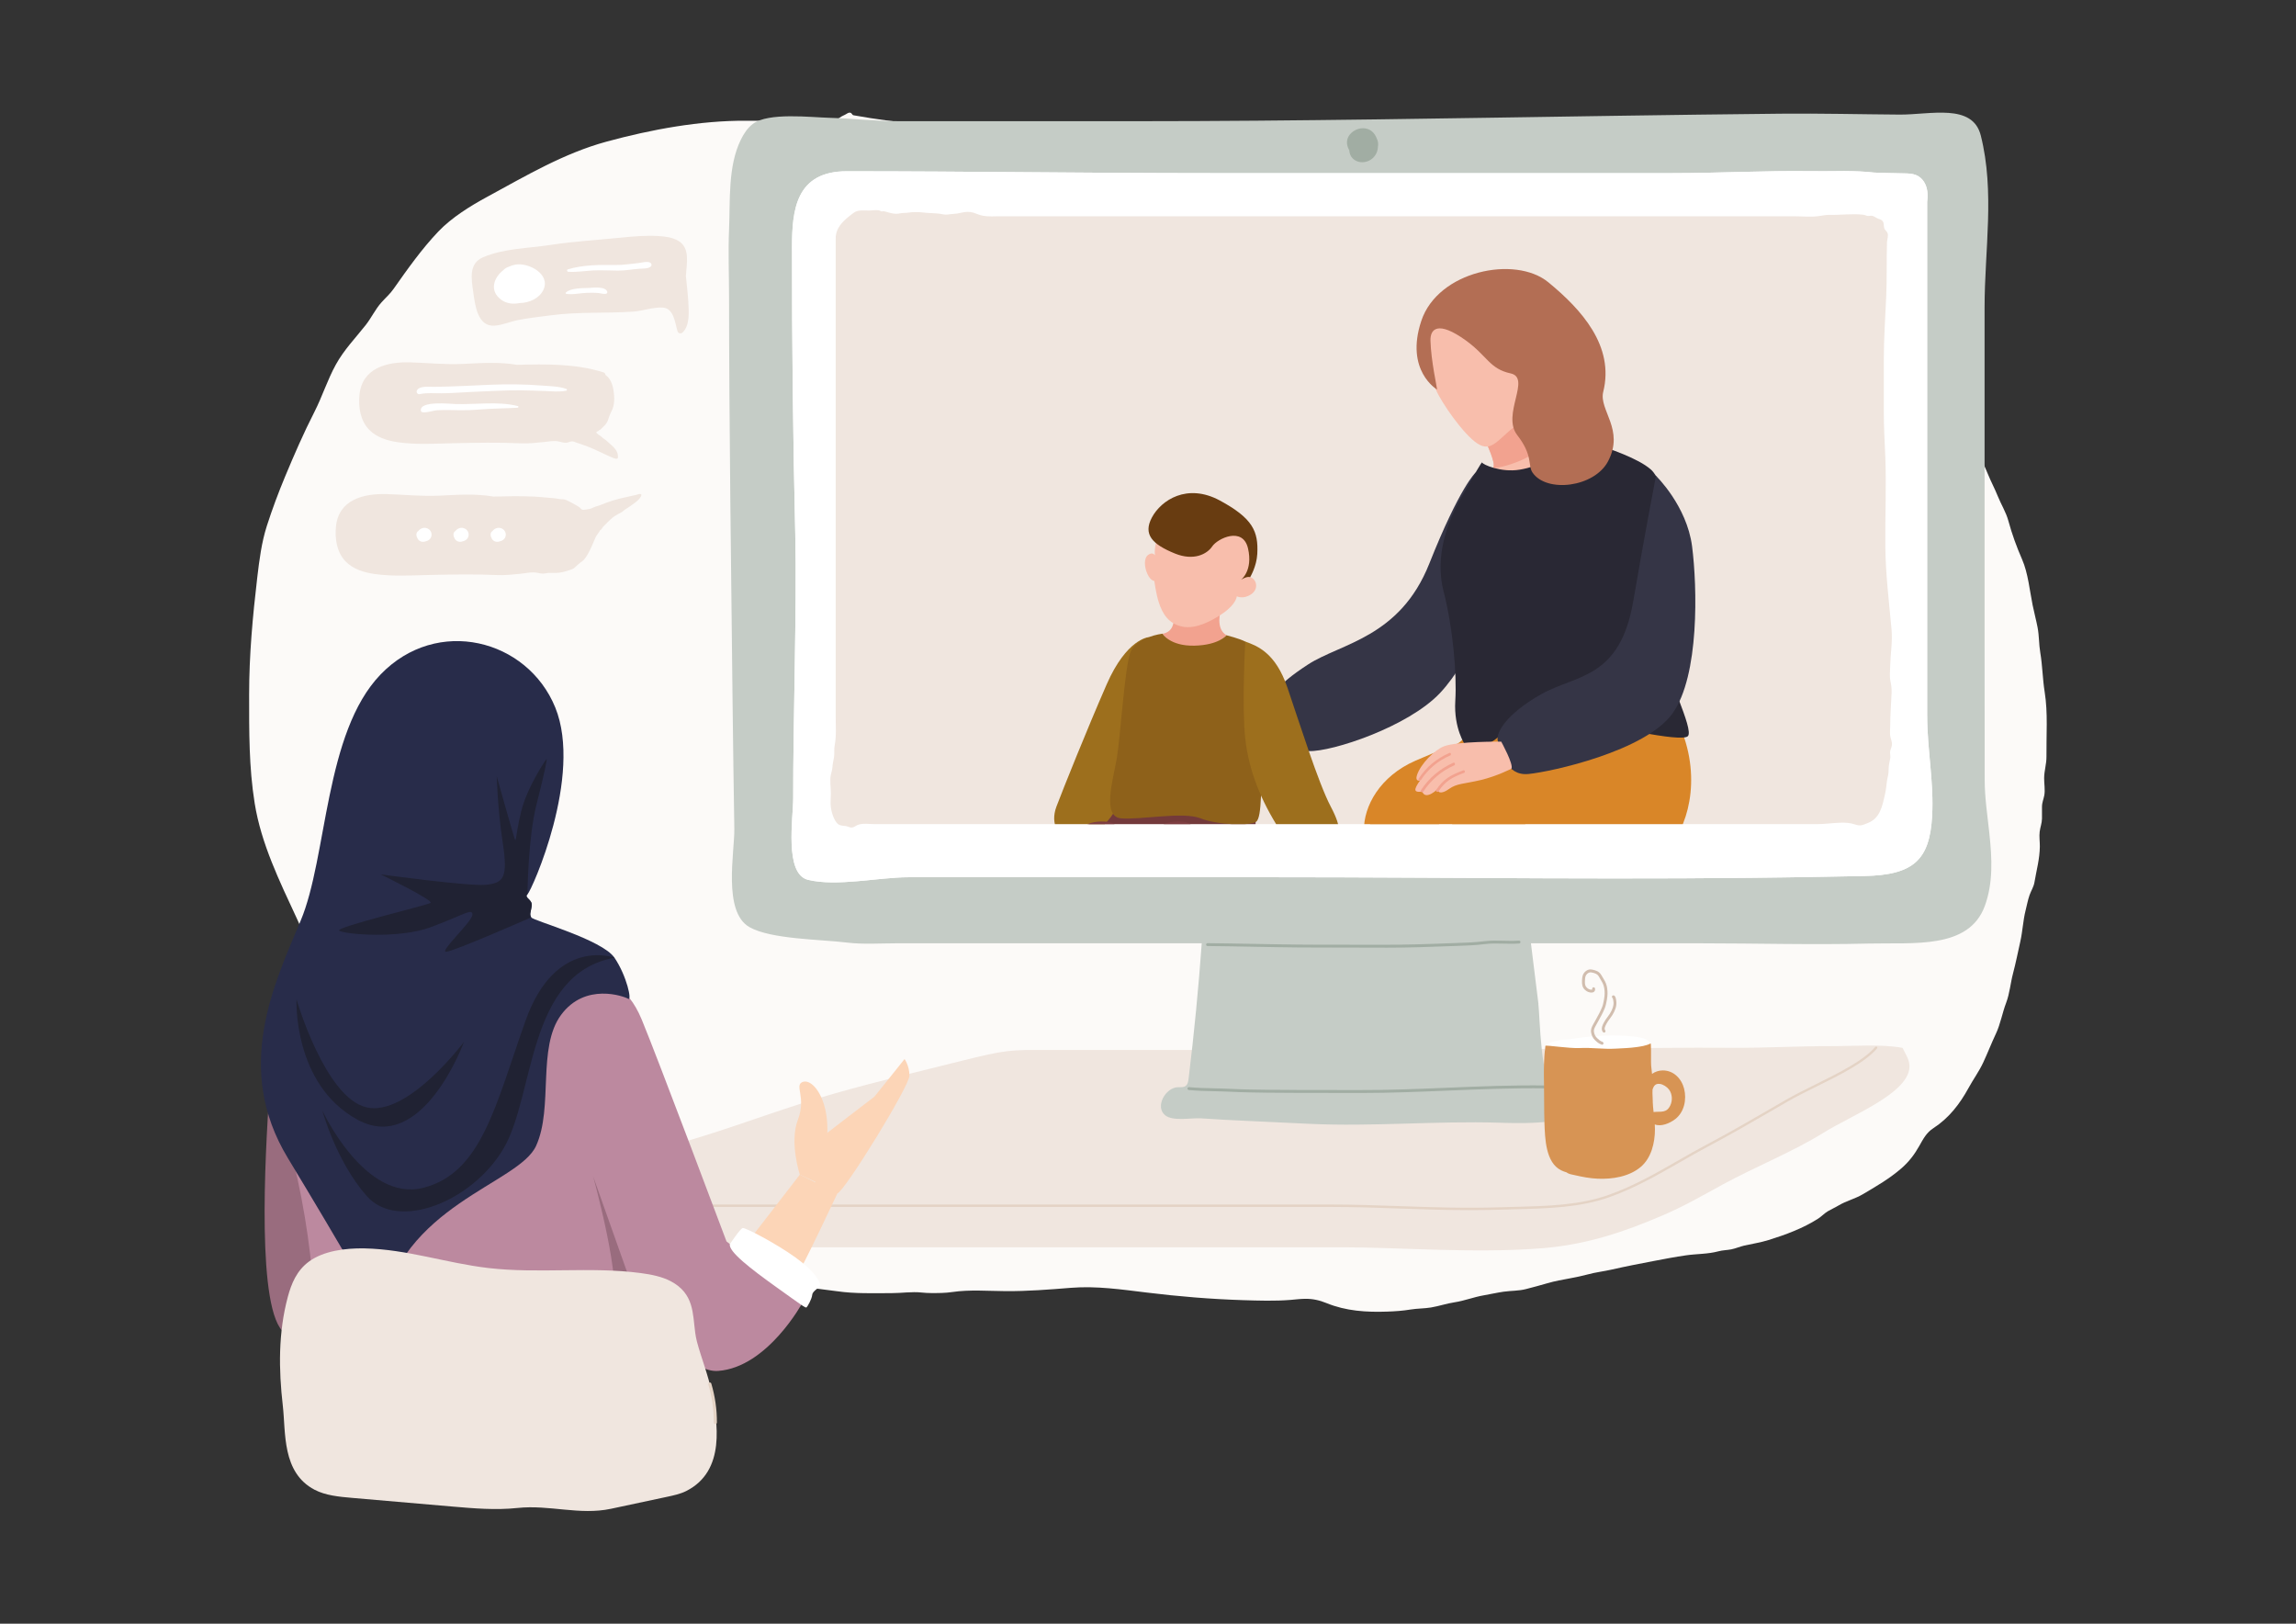 <?xml version="1.0" encoding="UTF-8"?>
<svg xmlns="http://www.w3.org/2000/svg" version="1.1" xmlns:xlink="http://www.w3.org/1999/xlink" viewBox="0 0 841.89 595.28">
  <rect x="0" y="0" width="841.89" height="595.28" fill="#333333" stroke="none"/>
  <defs>
    <style>
      .cls-1 {
        fill: #6b3636;
      }

      .cls-2 {
        fill: #fff;
      }

      .cls-3 {
        fill: #e4d3c5;
      }

      .cls-4 {
        fill: #fcd5b7;
      }

      .cls-5 {
        fill: #282c4a;
      }

      .cls-6 {
        fill: none;
      }

      .cls-7 {
        fill: #b36e54;
      }

      .cls-8 {
        fill: #9d6f1d;
      }

      .cls-9 {
        fill: #733a3b;
      }

      .cls-10 {
        fill: #996c7e;
      }

      .cls-11 {
        fill: #a1ada3;
      }

      .cls-12 {
        fill: #e72065;
      }

      .cls-13 {
        fill: #d98628;
      }

      .cls-14 {
        fill: #c5ccc6;
      }

      .cls-15 {
        fill: #f2a28f;
      }

      .cls-16 {
        fill: #f0e6df;
      }

      .cls-17 {
        fill: #f8beac;
      }

      .cls-18 {
        fill: #6d4342;
      }

      .cls-19 {
        fill: #d79454;
      }

      .cls-20 {
        fill: #b86b6b;
      }

      .cls-21 {
        fill: #683c11;
      }

      .cls-22 {
        fill: #7e3e41;
      }

      .cls-23 {
        fill: #353546;
      }

      .cls-24 {
        fill: #fcfaf8;
      }

      .cls-25 {
        fill: #8e611a;
      }

      .cls-26 {
        fill: #202233;
      }

      .cls-27 {
        fill: #bc899f;
      }

      .cls-28 {
        fill: #583231;
      }

      .cls-29 {
        clip-path: url(#clippath);
      }

      .cls-30 {
        fill: #d1bdae;
      }

      .cls-31 {
        fill: #292834;
      }
    </style>
    <clipPath id="clippath">
      <path class="cls-6" d="M310.35,80.14c-2.25,1.98-4.1,4.37-3.92,7.68.01.25,0,.5,0,.76,0,.69,0,1.37,0,2.06v172.06c0,3.56.29,7.16-.38,10.64-.28,1.46,0,2.94-.26,4.41-.21,1.21-.46,2.13-.54,3.37-.08,1.24-.39,1.89-.62,3.03-.4,2.03.03,4.63.03,6.7,0,1.63-.22,3.5-.01,5.12.22,1.75,1.12,4.77,2.5,6.04.88.81,2.21.67,3.27.9.76.17,1.22.57,2.04.47.79-.09,1.27-.62,1.96-.91,1.88-.78,4.42-.32,6.42-.32h345.2c3.06,0,6.03-.46,9.06-.54,1.64-.04,3.42.08,4.98.62,2.17.75,2.82.29,4.91-.54,4.37-1.75,5.19-6.04,6.2-10.51.37-1.62.49-3.22.72-4.83.2-1.41.63-2.51.6-3.99-.03-1.79.37-2.85.62-4.49.11-.76-.17-1.58-.06-2.34.12-.82.55-1.49.65-2.34.16-1.37-.49-2.27-.64-3.54-.13-1.13.02-2.39.02-3.53,0-4.08.35-8.15.51-12.22.06-1.57-.14-2.78-.44-4.27-.36-1.79-.12-3.67-.08-5.49.1-4.46.9-8.88.5-13.34-.91-10.09-2.17-20.22-2.28-30.37-.12-11.04.43-22.15-.02-33.18-.22-5.45-.55-10.79-.54-16.26.02-6.27,0-12.55,0-18.82,0-7.87.53-15.73.89-23.59.3-6.63.06-13.13.28-19.72.04-1.03.55-2.32.24-3.31-.19-.62-.74-.96-1.06-1.49-.5-.85-.19-1.83-.59-2.69-.33-.71-.97-.89-1.64-1.12-.79-.26-1.52-.92-2.33-1.12-.53-.13-1.18.11-1.72.04-.54-.08-.97-.36-1.51-.43-4.01-.49-8.19.12-12.23.04-1.32-.03-2.57.19-3.86.4-3.11.5-6.29.11-9.41.11h-290.98c-2.1,0-4.29.19-6.37-.18-1.24-.22-2.36-.77-3.56-1.14-1.45-.44-2.9-.32-4.36.01-1.1.25-2.13.43-3.26.48-1.13.05-2.26.39-3.39.14-2.66-.58-5.45-.37-8.12-.76-.86-.12-1.74-.06-2.62-.07-1.25,0-2.41.32-3.65.3-1-.01-1.85.3-2.81.31-.79,0-1.78-.17-2.55-.38-.65-.17-1.31-.4-1.98-.54-.32-.07-.69.11-1,.03-.28-.07-.41-.26-.68-.32-1.16-.29-2.76.02-3.97.02-1.78,0-3.93-.33-5.47.82-.9.67-1.83,1.38-2.71,2.15Z"/>
    </clipPath>
  </defs>
  <!-- Generator: Adobe Illustrator 28.7.1, SVG Export Plug-In . SVG Version: 1.2.0 Build 142)  -->
  <g>
    <g id="Layer_1">
      <g>
        <g>
          <path class="cls-24" d="M471.58,61.64c-1.61-.03-3.22-.02-4.81-.08-4.94-.21-9.86-.86-14.81-.97-12.08-.26-24.26.15-36.25-1.84-6.91-1.14-13.81-2.64-20.73-3.89-6.36-1.15-12.78-1.55-19.17-2.48-6.49-.94-12.71-3.05-19.13-4.3-6.15-1.2-13-2.13-19.26-2.62-8.22-.64-16.34-1.74-24.41-3.19-.69-.12-.55-.91-1.38-.97-.71-.05-1.32.59-1.93.83-1.51.6-2.36,1.53-3.52,2.15-1.75.94-6.44,0-8.45.01-2.91,0-5.83,0-8.74.01-5.1,0-10.2,0-15.3-.04-16.99-.11-34.93,3.21-51.31,7.67-15.61,4.25-29.53,12.52-43.7,20.21-6.19,3.36-13,7.56-17.94,12.73-6.07,6.36-11.36,13.84-16.42,21.03-1.37,1.95-2.9,3.23-4.44,4.95-2.29,2.55-3.67,5.63-5.78,8.31-3.8,4.82-7.93,9.03-10.97,14.53-3.05,5.53-4.95,11.65-7.83,17.29-3.92,7.67-7.41,15.68-10.73,23.65-2.53,6.08-4.72,11.93-6.74,18.22-1.92,6.01-2.75,12.51-3.49,18.78-1.69,14.38-2.99,28.52-2.99,43.01,0,13.45-.1,26.57,2.04,39.89,2.38,14.81,9.15,28.6,15.36,42,3.16,6.83,5.98,13.9,9.5,20.53,3.69,6.94,8.42,12.88,13.26,18.96,9.25,11.62,21.57,20.13,33.27,28.85,9.02,6.72,16.61,15.35,25.56,22.13,4.5,3.42,8.96,6.8,13.21,10.55,4.88,4.31,10.19,8.99,16.2,11.59,6.41,2.78,13,5.23,19.5,7.8,7.07,2.8,13.88,6.36,20.94,9.23,6.63,2.69,13.86,3.45,20.88,4.3,8.62,1.04,17.25,1.68,25.83,2.91,6.66.96,13.29.7,20,.7,3.66,0,7.45-.61,11.06-.22,1.13.12,2.23.18,3.38.19,2.61.02,5.23.01,7.81-.37,6.37-.95,13.23-.37,19.67-.33,7.94.05,15.94-.58,23.85-1.22,9.31-.75,18.64.62,27.85,1.74,11.68,1.43,23.43,2.41,35.2,2.78,5.81.18,11.7.38,17.5-.09,1.78-.15,3.55-.38,5.34-.4,2.79-.04,5.3.53,7.86,1.58,7.14,2.91,14.58,3.38,22.25,3.11,2.91-.1,5.64-.28,8.53-.76,2.49-.41,5.02-.34,7.5-.75,2.91-.48,5.71-1.46,8.64-1.9,3.67-.56,7.02-1.92,10.68-2.55,2.45-.42,4.87-.99,7.34-1.34,2.72-.39,5.51-.26,8.18-.96,2.6-.69,5.24-1.36,7.82-2.13,2.84-.84,5.62-1.29,8.52-1.85,2.1-.4,4.25-.83,6.31-1.39,2.95-.81,5.91-1.12,8.88-1.8,5.07-1.16,10.14-2.13,15.25-3.11,3.95-.76,7.92-1.52,11.9-2.09,3.98-.57,8.02-.43,11.9-1.48,1.52-.41,3.1-.41,4.64-.7,1.65-.32,3.18-1.02,4.8-1.39,2.97-.68,5.96-1.11,8.91-2.03,6.19-1.92,12.74-4.33,18.21-7.86,1.27-.82,2.29-1.96,3.58-2.72,1.23-.73,2.58-1.3,3.81-2.05,2.89-1.74,6.05-2.44,8.97-4.16,4.98-2.94,9.76-5.7,14.12-9.47,2.81-2.43,4.83-5.1,6.64-8.32,1.44-2.55,2.59-4.8,5.11-6.43,5.69-3.68,9.68-8.84,12.92-14.77,1.73-3.17,3.86-6.06,5.38-9.33,1.63-3.49,3.01-7.09,4.66-10.58,1.66-3.52,2.34-7.63,3.73-11.27,1.32-3.47,1.58-7.21,2.54-10.83,1.01-3.84,1.8-7.81,2.67-11.7.84-3.74.99-7.64,1.92-11.34.48-1.88.82-3.8,1.46-5.64.57-1.63,1.5-2.97,1.79-4.67.74-4.39,1.94-8.67,1.98-13.15.02-1.75-.28-3.68-.06-5.41.22-1.73.81-3.04.85-4.81.03-1.4.02-2.8,0-4.2-.02-1.71.56-2.75.85-4.37.35-1.95-.08-4.3-.06-6.3.02-2.7.88-5.14.85-7.83-.09-7.86.58-16-.65-23.69-.77-4.81-.81-9.71-1.62-14.49-.52-3.06-.39-6.09-.98-9.19-.53-2.77-1.28-5.48-1.83-8.24-1.07-5.31-1.67-11.69-3.82-16.64-2.06-4.73-3.73-9.3-5.09-14.3-.83-3.05-2.7-6.07-3.88-9.01-1.11-2.77-2.53-5.39-3.65-8.16-2.29-5.61-5.17-10.86-7.71-16.34-5.18-11.19-9.45-22.87-17.86-31.94-2.68-2.9-4.66-6.41-7.33-9.33-2.08-2.28-4.29-4.5-6.46-6.68-4.52-4.55-11.18-8.5-17.03-10.92-9.05-3.75-18.02-6.79-27.72-8.21-8.35-1.22-16.74-1.97-25.1-2.9-4.69-.52-9.35-.95-14.01-1.7-3.07-.5-6.19-.42-9.14-1.45-2.64-.92-5.37-1.77-8.16-1.34-1.02.16-1.88.39-2.93.35-6.5-.22-13.48-2.18-19.81-3.63-12.14-2.79-24.65-3.53-36.94-5.53-9.87-1.61-19.44-4.45-29.3-6.03-4.33-.69-8.72-1.3-12.87-2.81-3.22-1.17-6.3-2.71-9.71-3.24-1.72-.27-3.47-.34-5.22-.37Z"/>
          <g>
            <path class="cls-16" d="M565.44,457.63c16.83-1.36,30.49-6.21,43.72-11.83,8.2-3.48,15.29-7.59,22.63-11.6,11.86-6.46,25.8-12.04,36.69-18.83,10.46-6.52,30.5-14.15,31.64-23.66.33-2.78-1.22-4.94-2.51-7.55-7.65-1.42-17.83-.62-26.2-.63-12.64-.02-24.46.71-37.11.61-15.94-.13-31.92.14-47.85.25-31.92.23-63.84.54-95.77.54h-71.37c-11.89,0-23.84.03-35.68,0-13.22-.03-14.73-.09-31.22,4.03-15.39,3.85-31.07,7.57-46.2,11.87-17.85,5.06-32.15,10.62-48.29,15.65-10.68,3.33-21.18,6.08-29.59,10.43-14.14,7.31-38.32,20.05-31.67,25.22,7.12,5.53,39.55,5.15,58.9,5.15h237.65c19.39,0,47.77,2.31,72.23.34Z"/>
            <path class="cls-3" d="M539.04,443.66c-8.94,0-17.38-.3-25.63-.59-8.23-.29-16.74-.59-25.61-.59h-232.99c-.24,0-.44-.19-.44-.44s.19-.44.44-.44h232.99c8.88,0,17.4.3,25.64.59,11.62.41,23.64.83,36.85.41,1.69-.05,3.39-.1,5.07-.14,12.26-.32,23.84-.61,34.44-4.37,9.17-3.24,17.62-8.09,25.78-12.77,3.53-2.02,6.86-3.94,10.25-5.72,8.27-4.37,16.4-9.08,24.25-13.63,1.6-.93,3.2-1.86,4.8-2.78,3.28-1.89,7-3.73,10.93-5.68,8.57-4.25,17.44-8.64,21.8-13.69.16-.18.43-.2.61-.04.18.16.2.43.04.61-4.48,5.18-13.43,9.61-22.08,13.9-3.93,1.94-7.63,3.78-10.89,5.66-1.6.92-3.2,1.85-4.8,2.78-7.87,4.56-16,9.27-24.28,13.65-3.37,1.78-6.7,3.69-10.22,5.71-8.2,4.7-16.68,9.56-25.93,12.83-10.73,3.8-22.38,4.1-34.71,4.42-1.68.04-3.37.09-5.07.14-3.85.12-7.61.17-11.28.17Z"/>
          </g>
          <path class="cls-14" d="M564.09,368.09c.57,4.61.8,29.7,5.86,30.51.65.1,1.31-.06,1.96.03,1.12.16,2.01,1.11,2.43,2.17.42,1.06.46,2.22.49,3.36.04,1.23.07,2.46.11,3.68.14,4.71-21.05,3.89-25.16,3.76-23.24-.71-46.51,1.5-69.64.41-7.39-.35-14.78-.7-22.17-1.04-5.87-.28-11.75-.55-17.62-.97-3.42-.24-10.22,1.19-13.08-1.1-3.94-3.15.13-10.2,4.66-10.32.94-.03,1.97.13,2.74-.4.84-.57,1.03-1.7,1.16-2.71,2.05-16.76,3.67-33.58,4.88-50.43.43-6.07.26-14.37,3.43-19.79,2.81-4.8,9.18-6.71,14.14-8.34,13.1-4.3,26.81-6.34,40.48-8.11,12.42-1.61,25.09-3.01,37.4-.73,7.54,1.4,17.92,5.99,21.41,13.45,1.05,2.24,1.37,4.75,1.67,7.21,1.62,13.11,3.25,26.23,4.87,39.34Z"/>
          <path class="cls-11" d="M499.54,400.7c-.62,0-1.24,0-1.86,0-4.19-.02-8.38-.02-12.57-.02-6.05,0-12.31,0-18.46-.07h-1.22c-4.68-.07-9.53-.12-14.29-.36-1.93-.1-3.91-.14-5.82-.19-3.08-.07-6.27-.14-9.42-.44-.29-.03-.5-.29-.48-.58.03-.29.29-.5.58-.48,3.11.3,6.27.37,9.34.44,1.92.04,3.9.09,5.85.19,4.74.24,9.57.3,14.24.35h1.22c6.15.08,12.4.08,18.45.08,4.19,0,8.38,0,12.58.02,10.96.05,22.14-.41,32.95-.86,11.87-.49,24.15-1,36.25-.83.29,0,.53.24.52.54,0,.29-.24.54-.54.52-12.06-.17-24.33.34-36.19.83-10.21.42-20.75.86-31.14.86Z"/>
          <g>
            <path class="cls-14" d="M729.49,305.85c-.73-6.75-1.75-13.46-1.75-19.86.01-17.97-.04-35.94-.04-53.9v-119.48c0-20.91,3.82-42.24-1.39-62.93-3.01-11.96-18.56-7.59-29.75-7.67-14.52-.1-29.04-.47-43.56-.33-20.34.2-40.68.48-61.02.78-58.27.87-116.54,1.97-174.82,1.97h-87.46c-8.46,0-16.93-.99-25.38-1.23-7.12-.2-22.6-2.06-28.24,2.21-2.05,1.55-3.38,3.67-4.44,5.83-4.8,9.77-3.85,22.36-4.31,32.82-.36,8.34,0,16.75,0,25.09,0,43.74.8,104.64,1.29,148.47.17,15.39.4,30.78.64,46.17.14,8.61-4.34,30.48,5.55,36.11,7.89,4.48,26.03,4.46,35.84,5.67,5.81.71,12.07.26,17.94.26h294.81c20.6,0,41.24.6,61.83.09,16.31-.41,36.7,2.23,42.56-13.8,3.08-8.44,2.64-17.39,1.69-26.26Z"/>
            <path class="cls-11" d="M504.82,50.75c-.76-2.07-2.45-3.75-5.1-3.74-2.41,0-4.84,1.64-5.56,3.71-.52,1.48-.2,3.03.59,4.36.02.62.16,1.24.42,1.81.89,1.9,3.02,2.88,5.26,2.51,2.23-.37,3.87-1.93,4.52-3.85.2-.61.31-1.28.33-1.96.01-.08.03-.16.04-.24.09-.91-.09-1.81-.5-2.59Z"/>
          </g>
          <path class="cls-2" d="M706.64,262.5V73.95c.33-2.54.22-5.19-1.23-7.39-.71-1.08-1.7-1.93-2.9-2.4-1.34-.53-2.81-.57-4.23-.6-3.51-.06-7.01-.14-10.52-.27-.21,0-.42-.02-.63-.03-3.47-.4-7.04-.52-10.58-.54-.17-.01-.34-.02-.5-.03-.07,0-.14,0-.19.03-4.04,0-8.02.1-11.72.04-16.92-.25-33.83.72-50.74.72h-169.7c-44.42,0-88.88-.69-133.23-.69-18.74,0-20.04,14.43-20.06,27.68-.04,35.17.36,70.34,1.2,105.5.62,26.16-.85,70.49-.76,96.64.03,7.12-3.37,27.81,5.44,29.95,10.63,2.57,25.8-.95,36.85-.95h133.05c66.81,0,133.85,1.09,200.56-.14,2.05-.04,4.11-.08,6.16-.11,3.55-.07,7.11-.13,10.66-.2,18.16-.34,23.98-5.97,24.89-21.94.71-12.29-1.81-24.46-1.81-36.73Z"/>
          <path class="cls-16" d="M310.35,80.14c-2.25,1.98-4.1,4.37-3.92,7.68.01.25,0,.5,0,.76,0,.69,0,1.37,0,2.06v172.06c0,3.56.29,7.16-.38,10.64-.28,1.46,0,2.94-.26,4.41-.21,1.21-.46,2.13-.54,3.37-.08,1.24-.39,1.89-.62,3.03-.4,2.03.03,4.63.03,6.7,0,1.63-.22,3.5-.01,5.12.22,1.75,1.12,4.77,2.5,6.04.88.81,2.21.67,3.27.9.76.17,1.22.57,2.04.47.79-.09,1.27-.62,1.96-.91,1.88-.78,4.42-.32,6.42-.32h345.2c3.06,0,6.03-.46,9.06-.54,1.64-.04,3.42.08,4.98.62,2.17.75,2.82.29,4.91-.54,4.37-1.75,5.19-6.04,6.2-10.51.37-1.62.49-3.22.72-4.83.2-1.41.63-2.51.6-3.99-.03-1.79.37-2.85.62-4.49.11-.76-.17-1.58-.06-2.34.12-.82.55-1.49.65-2.34.16-1.37-.49-2.27-.64-3.54-.13-1.13.02-2.39.02-3.53,0-4.08.35-8.15.51-12.22.06-1.57-.14-2.78-.44-4.27-.36-1.79-.12-3.67-.08-5.49.1-4.46.9-8.88.5-13.34-.91-10.09-2.17-20.22-2.28-30.37-.12-11.04.43-22.15-.02-33.18-.22-5.45-.55-10.79-.54-16.26.02-6.27,0-12.55,0-18.82,0-7.87.53-15.73.89-23.59.3-6.63.06-13.13.28-19.72.04-1.03.55-2.32.24-3.31-.19-.62-.74-.96-1.06-1.49-.5-.85-.19-1.83-.59-2.69-.33-.71-.97-.89-1.64-1.12-.79-.26-1.52-.92-2.33-1.12-.53-.13-1.18.11-1.72.04-.54-.08-.97-.36-1.51-.43-4.01-.49-8.19.12-12.23.04-1.32-.03-2.57.19-3.86.4-3.11.5-6.29.11-9.41.11h-290.98c-2.1,0-4.29.19-6.37-.18-1.24-.22-2.36-.77-3.56-1.14-1.45-.44-2.9-.32-4.36.01-1.1.25-2.13.43-3.26.48-1.13.05-2.26.39-3.39.14-2.66-.58-5.45-.37-8.12-.76-.86-.12-1.74-.06-2.62-.07-1.25,0-2.41.32-3.65.3-1-.01-1.85.3-2.81.31-.79,0-1.78-.17-2.55-.38-.65-.17-1.31-.4-1.98-.54-.32-.07-.69.11-1,.03-.28-.07-.41-.26-.68-.32-1.16-.29-2.76.02-3.97.02-1.78,0-3.93-.33-5.47.82-.9.67-1.83,1.38-2.71,2.15Z"/>
          <path class="cls-11" d="M507.74,347.42c-.63,0-1.25,0-1.88,0-4.18-.02-8.37-.02-12.55-.02-5.61,0-11.42,0-17.14-.05-5.58-.05-11.23-.16-16.69-.26-5.47-.1-11.12-.21-16.71-.26-.29,0-.53-.24-.52-.53,0-.29.24-.52.53-.52h0c5.6.05,11.25.16,16.72.26,5.46.1,11.1.21,16.68.26,5.71.06,11.51.05,17.13.05,4.18,0,8.37,0,12.55.02,8.85.04,17.67-.25,25.89-.57.84-.03,1.69-.06,2.53-.09,3.27-.11,6.64-.22,9.93-.64,2.39-.31,4.78-.25,7.09-.19,1.85.05,3.76.1,5.66-.04.29-.03.55.2.57.49.02.29-.2.55-.49.57-1.95.14-3.89.09-5.76.05-2.27-.06-4.62-.12-6.93.18-3.34.43-6.74.54-10.03.65-.84.03-1.68.06-2.52.09-7.65.3-15.83.57-24.06.57Z"/>
          <g>
            <path class="cls-2" d="M599.93,380.14c-7.74-1.07-16.16-.37-23.9.77-.19.03-.54.09-.98.18-2.07-.03-4.58.45-6.17,1-2.24.79-3.34,2.94-1.45,5.09,2.51,2.86,8.31,2.45,11.57,2.32,5.68-.22,11.29-.53,16.92-1.34,2.35-.34,8.23-1.16,9.14-4.17.9-2.97-3.26-3.6-5.15-3.86Z"/>
            <path class="cls-19" d="M617.53,399.16c-.95-3.74-3.9-6.8-7.95-6.72-1.44.03-2.76.5-3.82,1.27-.11-1.01-.23-2.01-.32-3.05-.12-1.38.05-5.24-.11-7.86,0-.04-.08-.26-.12-.26-1.4.84-3.99,1.18-5.11,1.34-2.68.38-5.1.42-7.81.58-4.41.25-8.58-.45-12.99-.23-4.01.2-12.47-1.17-12.6-.81-.09.07-.11.21-.06.32-.6,4.42-.57,8.92-.49,13.38.09,4.92,0,9.85.17,14.77.2,5.39.4,14.33,6.08,17.15.64.32,1.33.58,2.06.79.83.66,1.97.78,3.04,1.02,2.74.64,5.48,1.15,8.3,1.28,5.36.25,11.52-.72,15.76-4.26,3.95-3.3,5.28-8.95,5.27-13.9,0-.58-.03-1.16-.06-1.74,2.25.93,5.43-.36,7.48-1.93,3.34-2.56,4.27-7.21,3.28-11.14ZM606.04,403.91c-.04-1.02-.07-2.05-.12-3.08,0-.48.02-.96.03-1.44.44-1.22.98-2.22,2.67-2.01,1.24.15,2.62,1.09,3.36,2.06,1.22,1.59,1.34,3.95.52,5.74-1.4,3.05-3.51,2.2-6.09,2.5-.03,0-.05.01-.08.02-.13-1.26-.26-2.52-.31-3.78Z"/>
            <path class="cls-30" d="M587.45,383.03c-.14,0-.28-.05-.38-.16-.03-.01-.1-.03-.14-.05-.11-.03-.22-.07-.32-.12-.66-.33-1.3-.92-1.72-1.32-.8-.78-1.26-1.67-1.46-2.82-.21-1.2.24-2.05.73-2.95l.06-.11c.29-.54.59-1.07.89-1.61.88-1.58,1.71-3.06,2.36-4.7.34-.86.5-1.76.67-2.7l.05-.31c.24-1.31.26-2.45.08-3.68-.17-1.11-.48-1.95-1.08-2.89-.14-.23-.29-.49-.43-.75-.34-.61-.69-1.25-1.12-1.58-.56-.43-1.57-.7-2.26-.79-.62-.08-1.28.27-1.76.95-.42.6-.45,1.55-.47,2.25-.04,1.13.07,1.86.79,2.49.52.46,1.13.7,1.68.66.13,0,.19-.04.2-.05,0-.01.03-.08,0-.22-.05-.29.15-.56.43-.61.29-.05.56.15.61.43.09.52-.07.86-.22,1.05-.15.19-.43.42-.96.45-.83.06-1.72-.28-2.45-.93-1.13-1-1.18-2.24-1.15-3.33.03-.83.07-1.96.66-2.81.7-1.01,1.74-1.53,2.77-1.39.42.06,1.85.3,2.76,1,.61.47,1.03,1.24,1.41,1.91.14.25.27.49.4.69.68,1.06,1.05,2.05,1.23,3.3.2,1.33.17,2.61-.08,4.03l-.05.3c-.17.96-.35,1.94-.73,2.91-.67,1.7-1.56,3.29-2.42,4.83-.3.53-.59,1.06-.88,1.59l-.06.11c-.44.82-.77,1.42-.62,2.26.16.93.52,1.62,1.16,2.24.58.56,1.05.94,1.45,1.14.04.02.09.03.14.05.18.05.43.12.62.34.19.22.18.55-.04.75-.1.09-.23.13-.35.13Z"/>
            <path class="cls-30" d="M588.19,378.58c-.15,0-.29-.06-.4-.18-.94-1.06-.19-2.52.25-3.39l.07-.13c.37-.73.85-1.37,1.3-1.98.32-.43.62-.84.9-1.28.98-1.58,1.43-2.99,1.33-4.18-.05-.62-.19-1.31-.31-1.53-.2-.11-.31-.35-.26-.59.07-.28.36-.46.64-.39.2.05.8.19.98,2.42.12,1.42-.39,3.04-1.49,4.82-.3.48-.63.92-.95,1.35-.45.61-.88,1.18-1.21,1.83l-.07.13c-.34.67-.86,1.68-.4,2.2.19.22.17.55-.04.75-.1.09-.23.13-.35.13ZM591.47,365.97h0,0Z"/>
          </g>
          <g>
            <g>
              <path class="cls-16" d="M212.7,186.17s-.08-.07-.12-.11c-.42-.32-.89-.59-1.35-.85-1.16-.65-2.32-1.33-3.55-1.86-.81-.35-1.45-.31-2.31-.37-.66-.05-1.3-.25-1.96-.3-2.53-.17-5.05-.5-7.59-.62-4.96-.24-9.92-.14-14.88-.01-6.49-1.12-13.11-.66-19.69-.34-6.61.33-12.99-.39-19.56-.57-8.47-.23-17.53,2.08-18.5,11.89-.44,4.42.27,9.35,3.44,12.7,2.8,2.96,6.9,4.17,10.81,4.72,6.65.94,13.54.48,20.22.34,8.24-.17,16.47-.35,24.7.04,2.82.13,5.57-.2,8.38-.47,1.99-.19,4.34-.78,6.33-.36.78.16,1.37.32,2.19.29.69-.02,1.31-.24,2-.25.81-.01,1.62.01,2.43.01,1.76,0,3.47-.47,5.12-1.04.77-.26,1.45-.43,2.02-1,.62-.61,1.26-1.21,1.96-1.74.46-.35.97-.66,1.35-1.1.56-.64.98-1.28,1.39-2.01,1.02-1.84,1.89-3.81,2.69-5.79.37-.92.97-1.66,1.52-2.4.12-.16.13-.37.26-.52.18-.2.42-.25.59-.49.24-.35.35-.65.66-.96.59-.58,1.13-1.08,1.68-1.68.55-.6,1.2-1.08,1.79-1.63.41-.37.83-.55,1.29-.84.58-.38,1.19-.68,1.8-1,.52-.27.87-.7,1.34-1.02.58-.41,1.22-.75,1.8-1.17,1.08-.79,2.49-1.67,3.38-2.69.31-.35,1.22-1.57.68-1.81-.47-.21-1.19.15-1.64.25-.57.12-1.16.25-1.74.39-1.5.34-3,.65-4.49,1.01-1.67.41-3.36.98-4.98,1.56-1.04.37-1.97.85-3.04,1.13-.8.2-1.64.62-2.41.93-.73.3-1.4.27-2.13.42-.33.07-.95.13-1.29-.09-.19-.12-.38-.39-.59-.58Z"/>
              <g>
                <path class="cls-2" d="M157.3,194.07c-1.33-1.03-3.07-.55-3.93.63-.73.38-.85,1.45-.48,2.23.02.04.04.07.06.1.26.89,1.01,1.53,1.99,1.6.37.03.75-.03,1.09-.16.99-.18,1.86-.82,2.13-1.83.26-.95-.09-1.97-.86-2.57Z"/>
                <path class="cls-2" d="M170.9,194.07c-1.33-1.03-3.07-.55-3.93.63-.73.38-.85,1.45-.48,2.23.02.04.04.07.06.1.26.89,1.01,1.53,1.99,1.6.37.03.75-.03,1.09-.16.99-.18,1.86-.82,2.13-1.83.26-.95-.09-1.97-.86-2.57Z"/>
                <path class="cls-2" d="M184.51,194.07c-1.33-1.03-3.07-.55-3.93.63-.73.38-.85,1.45-.48,2.23.02.04.04.07.06.1.26.89,1.01,1.53,1.99,1.6.37.03.75-.03,1.09-.16.99-.18,1.86-.82,2.13-1.83.26-.95-.09-1.97-.86-2.57Z"/>
              </g>
            </g>
            <g>
              <path class="cls-16" d="M222.01,137.47s0-.02,0-.02c-.02-.43-.29-.79-.7-.92-10.22-3.24-21.09-3.06-31.75-2.78-6.49-1.12-13.11-.66-19.69-.34-6.61.33-12.99-.39-19.56-.57-8.47-.23-17.53,2.08-18.5,11.89-.44,4.42.27,9.35,3.44,12.7,2.79,2.96,6.9,4.17,10.81,4.72,6.65.94,13.54.48,20.22.34,8.24-.17,16.47-.35,24.7.04,2.82.13,5.57-.2,8.38-.47,1.88-.18,3.76-.63,5.64-.18.8.19,1.67.46,2.51.44.52-.01.97-.2,1.45-.36.51-.17.99-.19,1.51-.04.41.12.79.34,1.2.47.43.14.88.19,1.28.4.57.29,1.14.39,1.73.61,2,.74,3.96,1.64,5.91,2.57.82.4,1.67.75,2.49,1.16.61.3,1.2.52,1.82.79.33.14,1.13.41,1.5.18.29-.18.17-.83.16-1.12-.06-1.78-1.73-3.27-2.97-4.34-.7-.61-1.37-1.3-2.16-1.79-.54-.33-.91-.83-1.45-1.16-.41-.25-.81-.51-1.15-.86-.34-.35-.16-.46.25-.67.13-.07.3-.14.43-.21.07-.07.13-.15.18-.24.13-.09.27-.15.42-.19.34-.25.67-.66.99-.95.7-.63,1.45-1.51,1.77-2.4.42-1.16.76-2.34,1.36-3.43,1.22-2.23,1.11-5.23.72-7.68-.33-2.08-1.11-4.33-2.91-5.59Z"/>
              <path class="cls-2" d="M152.82,143.29c.73-1.97,4.64-1.43,6.25-1.46,3.81-.07,7.58-.17,11.39-.35,6.18-.3,12.42-.64,18.61-.56,3.26.04,6.53.18,9.79.44,2.88.23,6.09.25,8.82,1.24.3.11.27.55-.04.62-2.54.56-5.28.21-7.87.13-2.92-.09-5.85-.22-8.77-.25-5.86-.05-11.72.33-17.57.56-3.86.16-7.69.5-11.55.53-2.55.02-5.5-.26-7.99.31-.68.16-1.31-.56-1.06-1.21Z"/>
              <path class="cls-2" d="M167.01,148.12c7.52.25,15.56-1.1,22.89.76.36.09.19.58-.12.6-4.78.27-9.55.27-14.33.68-2.29.2-4.52.28-6.82.24-2.73-.05-5.46-.15-8.19,0-1.73.09-3.81.98-5.47.74-.3-.04-.61-.24-.65-.57-.53-3.75,10.77-2.5,12.69-2.44Z"/>
            </g>
            <g>
              <path class="cls-16" d="M252.4,110.82c-.17-3.2-.61-6.39-.89-9.58.23-4.57,1.68-10.3-2.78-12.94-2.23-1.32-4.96-1.64-7.51-1.77-4.5-.24-9.01.13-13.49.59-8.65.88-17.39,1.37-25.98,2.69-8.04,1.24-17.11,1.25-24.66,4.53-5.29,2.3-4.25,7.86-3.56,12.74.65,4.59,1.51,12.79,7.83,12.31,2.93-.22,5.69-1.47,8.55-2.04,4.07-.81,8.29-1.25,12.4-1.79,9.94-1.3,19.91-.63,29.88-1.32,3.51-.24,7.33-1.69,10.81-1.48,4.1.25,4.47,5.51,5.42,8.65.25.82,1.25,1.07,1.86.49,2.75-2.58,2.29-7.7,2.11-11.08Z"/>
              <path class="cls-2" d="M189.01,97c-.84.15-1.66.42-2.45.8-.79.23-1.48.68-2.05,1.28-3.5,2.76-5.17,7.54-.71,10.83,1.88,1.38,4.36,1.69,6.74,1.19,3.56-.04,7.24-1.76,8.69-4.79,2.79-5.83-5.45-10.14-10.23-9.3Z"/>
              <path class="cls-2" d="M238.48,96.32c-1.1-.67-3.32.02-4.48.14-2.79.27-5.51.73-8.32.69-5.77-.07-11.84-.09-17.43,1.59-.5.15-.39.86.12.9,3.05.19,6.09-.32,9.13-.49,3.05-.17,6.08.06,9.13.06,2.63,0,5.18-.48,7.79-.68,1.15-.09,3.09.01,4.07-.71h-.01c.11-.08.2-.16.3-.29.28-.38.06-.96-.31-1.19Z"/>
              <path class="cls-2" d="M222.67,106.93c-.75-2.05-5.15-1.44-6.81-1.37-2.28.1-6.62-.01-8.39,1.71-.13.13-.08.4.12.44,2.34.44,5.24-.3,7.63-.35,1.41-.03,2.82-.06,4.22.07.94.09,1.85.47,2.79.27.32-.07.55-.47.44-.78Z"/>
            </g>
          </g>
          <g>
            <g>
              <path class="cls-10" d="M105.86,361.24s-5.24,12.78-7.01,38.16c-1.77,25.38-4.79,81.64,5.5,89.27,10.29,7.63,37.27-9.58,37.27-9.58l-35.76-117.84Z"/>
              <path class="cls-4" d="M275.53,453.62l17.75-22.98,13.75,6.92s-13.31,28.4-14.46,29.2c-1.15.8-16.68-10.2-17.04-13.13Z"/>
              <path class="cls-4" d="M303.38,415.29s10.68-8.24,17.24-13.23c5.32-6.57,11.05-13.79,11.05-13.79,0,0,1.8,2.39,1.8,6.12s-23.43,41.93-26.44,43.17c-3.02,1.24-8.29-2.29-8.09-4.3.2-2,4.45-17.97,4.45-17.97Z"/>
              <path class="cls-27" d="M113.85,518.57c-.73,4.88-1.85,9.48-3.15,13.65,0,0,0,.02,0,.02-.73,2.35-1.52,4.56-2.31,6.61h135.17c5.94-5.54,10.13-10.65,11.8-14.6h0c.4-.93.65-1.79.75-2.59.44-3.27.21-6.11-.48-8.54-.88-3.15-2.53-5.63-4.48-7.48-2.74-2.6-6.06-3.99-8.67-4.32-1.08-.14-2.05-.1-2.79.11-.91.25-1.58.27-2.07.12-2.07-.62-.93-4.16-2.01-4.73-1.33-.71-2.92.56-3.55-3.23-.17-1.06-.98-11.96-2.06-27.09-.15-2.09-.3-4.26-.46-6.5-2.77-39.24-6.8-98.77-6.8-98.77h-116.87s-7.72,25.54,1.6,63.89c9.32,38.34,9.45,72.81,6.39,93.44Z"/>
              <path class="cls-27" d="M222.73,361.24s6.92-1.06,12.6,12.6c5.68,13.67,31.06,81.28,31.06,81.28l27.93,22.35s-12.81,23.8-30.99,25.13c-18.18,1.33-40.6-51.11-40.6-51.11,0,0-15.04-88.78,0-90.25Z"/>
              <path class="cls-2" d="M267.63,456.12s3.75-5.63,4.68-5.9c.93-.27,12.28,5.66,19.47,10.85,7.19,5.19,8.79,8.75,8.95,9.88.17,1.13-2.73,2.1-2.9,3.73-.17,1.63-1.73,4.33-2.1,4.63-.37.3-1.6-.67-11.05-7.42-9.45-6.76-17.61-13.06-17.06-15.76Z"/>
              <path class="cls-4" d="M293.28,430.64s-3.9-11.8-.71-20.14c3.19-8.34-1.47-12.6,1.75-13.84,3.22-1.24,8.37,4.7,8.99,15,.62,10.29-2.57,22.45-2.57,22.45l-7.46-3.46Z"/>
              <g>
                <path class="cls-5" d="M230.32,366.16c-1.48-.88-15.74-6.1-24.59,5.92-8.85,12-2.75,33.93-9.15,47.99-6.38,14.08-49.56,21.54-57.04,62.06,0,0-14.15-24.78-34.02-57.62-19.88-32.87-5.11-63.54,4.72-86.96,9.85-23.41,8.67-68.86,29.31-90.28,20.66-21.45,53.81-12.99,64.05,12.09,10.22,25.08-8.67,67.17-10.15,68.46-1.48,1.27,1.83,1.87,1.53,4.23-.3,2.36-.93,3.05-.19,4.28.74,1.23,26,8.11,30.53,14.79,4.53,6.7,6.5,15.95,5.02,15.05Z"/>
                <path class="cls-26" d="M193.43,327.82c-1.48,1.27,1.83,1.87,1.53,4.23-.3,2.36-.93,3.05-.19,4.28,0,0-28.34,12.46-31.14,12.6-2.8.16,9.52-10.98,9.59-13.57.07-2.57-3.1,0-15.12,4.51-12.04,4.51-32.18,2.59-33.72,1.32-1.55-1.25,32.17-9.29,33.49-10.17,1.27-.86-16.97-9.82-18.24-10.45,1.78.23,31.99,4.37,38.44,3.81,6.66-.6,8.21-2.66,6.29-15.28-1.92-12.62-2.22-24.48-2.22-24.48,0,0,5.96,21.15,6.56,22.86.6,1.69.23-.81,2.36-9.82,2.15-8.99,9.15-19.32,9.36-19.39.23-.07-.51,4.21-3.68,16.6-3.17,12.39-3.33,32.96-3.33,32.96Z"/>
                <path class="cls-26" d="M225.3,351.12s-21.54-8.01-32.61,23.12c-11.07,31.13-16.08,55.77-37.47,61.23-21.39,5.46-37.03-28.33-37.03-28.33,0,0,4.97,18.47,16.29,31.35,11.31,12.88,38.5,2.24,50.11-17.34,11.61-19.57,8.46-64.14,40.72-70.03Z"/>
                <path class="cls-26" d="M108.72,366.36s-1.39,31.24,22.44,44.18c23.83,12.94,38.97-28.56,38.97-28.56,0,0-20.67,27.61-35.82,23.98-15.15-3.63-25.6-39.6-25.6-39.6Z"/>
              </g>
              <path class="cls-12" d="M255.02,538.86c2.6-5.13,4.54-9.28,5.37-11.62,4.1-11.68-3.24-24.53-3.52-25.53-.21-.74-9.59-.53-14.4-.36-1.67.06-2.79.11-2.79.11,0,0-.73.04-2.07.12-2.79.17-8.26.54-15.42,1.14-33.82,2.84-105.4,11.01-111.49,29.52,0,0,0,.02,0,.02-.73,2.23-1.58,4.43-2.51,6.61h146.84Z"/>
              <path class="cls-10" d="M228.83,497.92c-.44,1.06-3.11,2.83-6.64,4.79-8.34,4.63-21.45,10.35-21.23,10.57.32.32,34.61-9.68,38.19-8.42,3.57,1.26-5.37,10.1-5.89,13.68-.53,3.58,13.78-10.94,16.98-12.62.3-.16.6-.24.91-.25,1.86-.06,3.78,2.56,4.48,7.48.42,2.92.42,6.66-.28,11.12h0c-.49,3.17-2.59,8.43-5.55,14.6h5.23c2.6-5.13,4.54-9.28,5.37-11.62,4.1-11.68-3.24-24.53-3.52-25.53-.21-.74-9.59-.53-14.4-.36-1.08-.14-2.05-.1-2.79.11,0,0-.73.04-2.07.12-2.07-.62-.93-4.16-2.01-4.73-1.33-.71-2.92.56-3.55-3.23-.17-1.06-.98-11.96-2.06-27.09l-12.51-35.27c.28,1.03,10.98,40.05,6.94,47.63-4.1,7.68-31.03,20.83-35.14,22.83-4.1,2,41.02-7.36,39.55-3.79Z"/>
            </g>
            <g>
              <path class="cls-16" d="M254.9,488.42c-.93-6.85-.39-14.18-8.95-18.7-3.22-1.7-7.13-2.47-11.01-2.99-18.37-2.44-37.41.29-55.85-1.85-15.33-1.78-29.93-6.9-45.44-7.2-7.26-.14-15.02.98-20.25,4.75-4.65,3.36-6.58,8.27-7.86,13-3.53,13.14-3.37,26.63-1.84,39.93,1.13,9.79-.4,24.48,11.64,30.8,4.02,2.11,9.01,2.58,13.8,2.99,12.23,1.06,24.46,2.11,36.68,3.17,8.01.69,15.97,1.37,23.98.52,11.63-1.24,22.74,2.76,34.24.3,6.83-1.46,13.66-2.91,20.49-4.37,2.45-.52,4.95-1.06,7.1-2.14,14.62-7.37,11.48-25.32,9.28-36.38-1.24-6.25-3.73-12.25-5.35-18.35-.3-1.14-.51-2.31-.67-3.5Z"/>
              <path class="cls-3" d="M262.3,522.1h0c-.32,0-.57-.26-.57-.57.02-4.68-.65-9.38-2.01-13.96-.09-.3.08-.62.39-.71.3-.09.62.08.71.39,1.38,4.68,2.08,9.49,2.05,14.29,0,.31-.26.57-.57.57Z"/>
            </g>
          </g>
          <path class="cls-6" d="M310.35,80.14c-2.25,1.98-4.1,4.37-3.92,7.68.01.25,0,.5,0,.76,0,.69,0,1.37,0,2.06v172.06c0,3.56.29,7.16-.38,10.64-.28,1.46,0,2.94-.26,4.41-.21,1.21-.46,2.13-.54,3.37-.08,1.24-.39,1.89-.62,3.03-.4,2.03.03,4.63.03,6.7,0,1.63-.22,3.5-.01,5.12.22,1.75,1.12,4.77,2.5,6.04.88.81,2.21.67,3.27.9.76.17,1.22.57,2.04.47.79-.09,1.27-.62,1.96-.91,1.88-.78,4.42-.32,6.42-.32h345.2c3.06,0,6.03-.46,9.06-.54,1.64-.04,3.42.08,4.98.62,2.17.75,2.82.29,4.91-.54,4.37-1.75,5.19-6.04,6.2-10.51.37-1.62.49-3.22.72-4.83.2-1.41.63-2.51.6-3.99-.03-1.79.37-2.85.62-4.49.11-.76-.17-1.58-.06-2.34.12-.82.55-1.49.65-2.34.16-1.37-.49-2.27-.64-3.54-.13-1.13.02-2.39.02-3.53,0-4.08.35-8.15.51-12.22.06-1.57-.14-2.78-.44-4.27-.36-1.79-.12-3.67-.08-5.49.1-4.46.9-8.88.5-13.34-.91-10.09-2.17-20.22-2.28-30.37-.12-11.04.43-22.15-.02-33.18-.22-5.45-.55-10.79-.54-16.26.02-6.27,0-12.55,0-18.82,0-7.87.53-15.73.89-23.59.3-6.63.06-13.13.28-19.72.04-1.03.55-2.32.24-3.31-.19-.62-.74-.96-1.06-1.49-.5-.85-.19-1.83-.59-2.69-.33-.71-.97-.89-1.64-1.12-.79-.26-1.52-.92-2.33-1.12-.53-.13-1.18.11-1.72.04-.54-.08-.97-.36-1.51-.43-4.01-.49-8.19.12-12.23.04-1.32-.03-2.57.19-3.86.4-3.11.5-6.29.11-9.41.11h-290.98c-2.1,0-4.29.19-6.37-.18-1.24-.22-2.36-.77-3.56-1.14-1.45-.44-2.9-.32-4.36.01-1.1.25-2.13.43-3.26.48-1.13.05-2.26.39-3.39.14-2.66-.58-5.45-.37-8.12-.76-.86-.12-1.74-.06-2.62-.07-1.25,0-2.41.32-3.65.3-1-.01-1.85.3-2.81.31-.79,0-1.78-.17-2.55-.38-.65-.17-1.31-.4-1.98-.54-.32-.07-.69.11-1,.03-.28-.07-.41-.26-.68-.32-1.16-.29-2.76.02-3.97.02-1.78,0-3.93-.33-5.47.82-.9.67-1.83,1.38-2.71,2.15Z"/>
        </g>
        <path class="cls-2" d="M706.64,262.5V73.95c.33-2.54.22-5.19-1.23-7.39-.71-1.08-1.7-1.93-2.9-2.4-1.34-.53-2.81-.57-4.23-.6-3.51-.06-7.01-.14-10.52-.27-.21,0-.42-.02-.63-.03-3.47-.4-7.04-.52-10.58-.54-.17-.01-.34-.02-.5-.03-.07,0-.14,0-.19.03-4.04,0-8.02.1-11.72.04-16.92-.25-33.83.72-50.74.72h-169.7c-44.42,0-88.88-.69-133.23-.69-18.74,0-20.04,14.43-20.06,27.68-.04,35.17.36,70.34,1.2,105.5.62,26.16-.85,70.49-.76,96.64.03,7.12-3.37,27.81,5.44,29.95,10.63,2.57,25.8-.95,36.85-.95h133.05c66.81,0,133.85,1.09,200.56-.14,2.05-.04,4.11-.08,6.16-.11,3.55-.07,7.11-.13,10.66-.2,18.16-.34,23.98-5.97,24.89-21.94.71-12.29-1.81-24.46-1.81-36.73Z"/>
        <path class="cls-16" d="M310.35,80.14c-2.25,1.98-4.1,4.37-3.92,7.68.01.25,0,.5,0,.76,0,.69,0,1.37,0,2.06v172.06c0,3.56.29,7.16-.38,10.64-.28,1.46,0,2.94-.26,4.41-.21,1.21-.46,2.13-.54,3.37-.08,1.24-.39,1.89-.62,3.03-.4,2.03.03,4.63.03,6.7,0,1.63-.22,3.5-.01,5.12.22,1.75,1.12,4.77,2.5,6.04.88.81,2.21.67,3.27.9.76.17,1.22.57,2.04.47.79-.09,1.27-.62,1.96-.91,1.88-.78,4.42-.32,6.42-.32h345.2c3.06,0,6.03-.46,9.06-.54,1.64-.04,3.42.08,4.98.62,2.17.75,2.82.29,4.91-.54,4.37-1.75,5.19-6.04,6.2-10.51.37-1.62.49-3.22.72-4.83.2-1.41.63-2.51.6-3.99-.03-1.79.37-2.85.62-4.49.11-.76-.17-1.58-.06-2.34.12-.82.55-1.49.65-2.34.16-1.37-.49-2.27-.64-3.54-.13-1.13.02-2.39.02-3.53,0-4.08.35-8.15.51-12.22.06-1.57-.14-2.78-.44-4.27-.36-1.79-.12-3.67-.08-5.49.1-4.46.9-8.88.5-13.34-.91-10.09-2.17-20.22-2.28-30.37-.12-11.04.43-22.15-.02-33.18-.22-5.45-.55-10.79-.54-16.26.02-6.27,0-12.55,0-18.82,0-7.87.53-15.73.89-23.59.3-6.63.06-13.13.28-19.72.04-1.03.55-2.32.24-3.31-.19-.62-.74-.96-1.06-1.49-.5-.85-.19-1.83-.59-2.69-.33-.71-.97-.89-1.64-1.12-.79-.26-1.52-.92-2.33-1.12-.53-.13-1.18.11-1.72.04-.54-.08-.97-.36-1.51-.43-4.01-.49-8.19.12-12.23.04-1.32-.03-2.57.19-3.86.4-3.11.5-6.29.11-9.41.11h-290.98c-2.1,0-4.29.19-6.37-.18-1.24-.22-2.36-.77-3.56-1.14-1.45-.44-2.9-.32-4.36.01-1.1.25-2.13.43-3.26.48-1.13.05-2.26.39-3.39.14-2.66-.58-5.45-.37-8.12-.76-.86-.12-1.74-.06-2.62-.07-1.25,0-2.41.32-3.65.3-1-.01-1.85.3-2.81.31-.79,0-1.78-.17-2.55-.38-.65-.17-1.31-.4-1.98-.54-.32-.07-.69.11-1,.03-.28-.07-.41-.26-.68-.32-1.16-.29-2.76.02-3.97.02-1.78,0-3.93-.33-5.47.82-.9.67-1.83,1.38-2.71,2.15Z"/>
        <g class="cls-29">
          <g>
            <g>
              <path class="cls-17" d="M477.85,311.37s2.56,3.03,7.67,3.16c5.69.15,8.65,1.06,8.83-.43.18-1.49-5.68-1.75-5.68-1.75,0,0,7.1-1.38,9.09-1.08,1.99.3,5.47,1.99,6.61,1.6,1.13-.39.43-1.29.43-1.29,0,0,.98.58,1.4-.07.69-1.08-.97-2.32-.97-2.32,0,0,.68.42.15-.91-.93-2.33-10.24-4.3-13.57-3.94-3.33.36-7.79.33-8.93.85-1.15.52-7.02,4.21-5.01,6.18Z"/>
              <path class="cls-15" d="M495.22,307.7c-.44-.01-.38.67.05.68,3.42.1,6.6,1.15,9.38,3.1.35.25.8-.28.44-.53-2.94-2.05-6.26-3.14-9.87-3.25Z"/>
              <path class="cls-15" d="M495.54,305.54c-.44-.01-.38.67.05.68,3.42.1,6.6,1.15,9.38,3.1.35.25.8-.28.44-.53-2.94-2.05-6.26-3.14-9.87-3.25Z"/>
            </g>
            <path class="cls-13" d="M547.62,243c-.61.81,1.53,15.59-9.76,26.63-4.95,4.84-1.16,1.52-18.89,9.27-25.84,11.31-24.41,43.87,0,39.93,24.54-3.96,86.74-1.46,93.62-9.24,6.88-7.78,11.88-26.97,1.88-46.48-10.01-19.5-10.41-28.24-10.41-28.24,0,0-52.93,3.44-56.44,8.11Z"/>
            <path class="cls-13" d="M508.62,292.22c10.55-2.67,23.62,5.87,22.16,29.01-1.8,28.55-5.16,36.59-6.98,49.83-2.55,18.55-6.78,39.79-6.78,39.79,0,0-8.32,5.02-13.1-1.28,0,0-1.9-54.03-2.59-69.69-.68-15.65-2.18-45.26,7.28-47.66Z"/>
            <path class="cls-13" d="M537.24,292.46c10.09-4.05,17.54-3.64,25.75,18.04,8.22,21.69,2.91,54.86.43,68.71-2.48,13.85-6.08,34.3-6.08,34.3,0,0-7.33,6.28-12.91.67,0,0-5.28-58.1-8.05-73.52-2.77-15.42-8.21-44.57.85-48.2Z"/>
            <path class="cls-23" d="M541.07,173.25s-5.76,5.12-16.97,33.36c-10.8,27.21-32.44,29.18-44.49,37.01-12.05,7.83-14.41,12.29-13.73,15.56.67,3.26,5.56,15.88,14.05,16.18,8.48.31,36.42-8.91,48.09-21.29,11.67-12.38,22.41-38.47,22.48-53.47.07-15.01-9.42-27.34-9.42-27.34Z"/>
            <path class="cls-17" d="M544.95,162.25s3.48,7.41,2.66,8.99c-.83,1.58-5.85,4.63-5.85,4.63,0,0,3.65,3.05,15.63,1.41,11.98-1.64,18.78-11.13,18.78-11.13,0,0-4.09.65-9.09-10.49-5-11.14-22.13,6.58-22.13,6.58Z"/>
            <path class="cls-15" d="M544.95,162.25s3.48,7.41,2.66,8.99c-.83,1.58,24.47-4.44,19.48-15.58-.62-1.39-2.92-6.95-3.87-7.53-6.63-4.07-18.26,14.11-18.26,14.11Z"/>
            <path class="cls-31" d="M575.63,157.78c2.46.87,2.33,2.78,8.38,4.73,6.05,1.95,16.69,5.51,21.36,9.65,4.68,4.14,11.37,25.84,12.1,28.45.73,2.61-8.02,30.07-7.57,37.94.45,7.88,11.44,28.9,8.99,31.35-2.45,2.45-31.12-4.19-35.26-5.53-4.14-1.34-10.96,2.49-18.29.82-7.34-1.67-8.32-3.79-10.49-2.47-2.18,1.32-4.24,12.76-17.61,10.41,0,0-4.23-6.08-3.62-16.12.61-10.04-.88-27-4.28-40.13-3.41-13.13,1.64-26.13,6.39-34.35,4.75-8.22,7.69-13.58,7.75-12.95.06.63,6.8,3.78,13.81,2.6,15.59-2.6,18.36-14.42,18.36-14.42Z"/>
            <path class="cls-23" d="M607.2,174.46s-4.71,24.66-8.3,45.81c-4.9,28.86-20.97,26.97-33.91,34.31-12.5,7.09-16.82,14.17-15.72,17.31,1.1,3.14,2.73,12.7,11.18,11.87,8.45-.83,42.9-8.38,52.82-22.2,9.92-13.83,9.09-46.42,7.17-61.3-1.93-14.88-13.23-25.81-13.23-25.81Z"/>
            <path class="cls-17" d="M565.56,146.75s-2.92,3.93-9.68,9.19c-6.77,5.27-8.97,10.01-14.12,6.68-5.15-3.32-13.29-15.12-15.27-19.81-1.98-4.69-7.33-17.02-2.28-23.62,5.05-6.6,14.64-14.57,24.23-7.08,9.58,7.5,22.67,19.95,17.12,34.63Z"/>
            <path class="cls-7" d="M526.95,142.82c.04-.51-2.24-10.49-2.43-17.98-.11-4.25,2.73-7.42,13.01,0,7.88,5.69,8.64,10.38,16.36,12.05,7.72,1.67-3.4,15.1,2.45,22.63,5.87,7.55,3.8,11.08,5.6,13.73,5.14,7.55,22.66,5.45,27.7-4.13,6.13-11.64-3.43-18.79-1.77-25.47,4.19-16.8-7.98-30.18-20.14-40.17-12.17-9.98-40.46-4.16-46.56,14.13-6.1,18.3,5.78,25.21,5.78,25.21Z"/>
            <path class="cls-15" d="M447.69,223.48s-2.22,6.94,2.02,9.41c0,0-3.54,4.07-11.33,4.88-7.79.81-12.13-5.45-12.13-5.45,0,0,3.68-.19,4.11-4.56l17.33-4.28Z"/>
            <path class="cls-9" d="M460.59,295.68c-.54,7.18,1.06,16.5-6.32,20.52-7.38,4.02-21.52,1.23-28.02,1.82-6.5.6-25.45,2.78-27.05.39-1.6-2.39-3.19-13.07,0-16.21,3.19-3.14,9.38-4.73,13.57-5.73,4.19-1,47.82-.8,47.82-.8Z"/>
            <path class="cls-8" d="M421.14,233.61s-8.02.54-15.35,17.3c-7.33,16.76-15.86,38.06-18.4,44.75-2.54,6.7,1.04,11.59,5.53,12.51,4.49.92,16.16-5.51,19.45-19.58,3.29-14.06,5.86-52.96,8.77-54.98Z"/>
            <path class="cls-28" d="M502.84,405.45c-2.26,5.01-8.9,18.48-16.14,21.66-7.24,3.18-17.14,3.68-16.07,8.1.93,3.84,22.56,2.94,26.94,2.29,4.39-.65,10.25-5.87,10.25-5.87l-.51,6.38,13.88-.1s.52-25.5-1.33-32.24c0,0-4.18.27-8.96,1.77-4.52,1.43-8.07-2-8.07-2Z"/>
            <path class="cls-1" d="M541.9,409.44c-1.77,5.23-7.12,19.34-14.05,23.21-6.94,3.87-16.78,5.33-15.28,9.65,1.3,3.75,22.84.77,27.16-.31,4.32-1.08,9.68-6.85,9.68-6.85l.11,6.42,13.87-1.44s-1.2-24.29-3.69-30.84c0,0-4.9-.59-9.53,1.38-4.39,1.86-8.26-1.22-8.26-1.22Z"/>
            <g>
              <path class="cls-17" d="M554.21,281.81s-5.32,2.76-11.28,4.17c-5.95,1.41-8.77,1.2-11.61,3.27-2.84,2.08-4.46,1.35-3.91-.22,0,0-4.62,4.72-5.93,1.14,0,0-3.01.69-2.43-1.12.43-1.35,1.66-2.91,1.66-2.91,0,0-1.97.56-1.13-1.99,1.35-4.13,6.52-9.27,9.9-10.55,4.92-1.87,20.99-1.7,20.99-1.7,0,0,4.64,8.42,3.73,9.91Z"/>
              <path class="cls-15" d="M536.53,282.42c.57-.22.89.69.33.91-4.49,1.72-6.82,2.95-9.39,6.78-.32.49-1.22.01-.89-.48,2.71-4.05,5.22-5.39,9.95-7.21Z"/>
              <path class="cls-15" d="M532.9,279.64c.6-.26.88.71.29.97-4.67,2.08-8.51,5.34-11.31,9.62-.36.54-1.25.07-.89-.48,2.96-4.52,6.98-7.92,11.91-10.11Z"/>
              <path class="cls-15" d="M531.45,276.05c.57-.24.85.67.29.92-4.44,1.91-8.06,4.96-10.7,8.96-.33.51-1.19.05-.86-.46,2.78-4.23,6.58-7.39,11.26-9.41Z"/>
            </g>
            <path class="cls-17" d="M433.42,375.33s-.3,8.64.7,11.08c1,2.44-11.19,1.21-11.19,1.21,0,0,.18-9.47,0-10.85s10.5-1.44,10.5-1.44Z"/>
            <path class="cls-17" d="M405.9,375.71s-.3,8.64.7,11.08c1,2.44-11.19,1.21-11.19,1.21,0,0,.18-9.47,0-10.85-.18-1.39,10.5-1.44,10.5-1.44Z"/>
            <path class="cls-17" d="M455.24,212.54s1.13-1.69,3.31-.92c2.18.77,3.14,4.27.22,6.25-2.92,1.98-5.27.75-5.27.75,0,0-.12,2.79-5.05,6.2-4.27,2.95-10.07,5.89-14.82,4.93-5.1-1.03-7.34-4.63-8.73-8.92-1.04-3.22-1.64-7.85-1.64-7.85,0,0-1.35-.02-2.51-2.51-1.16-2.49-1.43-5.86.29-7.07,1.72-1.21,2.46.22,2.46.22,0,0-.59-3.82,1.65-7.96,2.24-4.14,24.66-8.3,29.94-2.03,5.28,6.26,4.39,16.04.16,18.91Z"/>
            <g>
              <path class="cls-18" d="M380.89,406.66s-.03.14-.07.37c-.08.49-.19,1.37-.05,2.09.21,1.06,2.58,2.28,8.39,1.09,5.8-1.19,10.35-3.54,12.18-5.52,1.83-1.97,4.69-7.09,4.69-7.09l1.34.08,3.93-4.09-.81-3.04-1.77.48-27.82,15.63Z"/>
              <path class="cls-20" d="M394.61,388.04s-2.61,3.71-5.12,8.39c-2.51,4.69-8.29,5.59-8.59,9.68-.34,4.63,10.57,2.11,16.29-.87,4.83-2.52,4.48-5.46,8.35-9.12,3.73-3.53,5.06-4.26,4.94-5.58-.12-1.31-4.3-7.19-4.3-7.19,0,0-2.28,3.87-4.8,3.71-2.52-.16-5.59-.13-6.77.98Z"/>
              <path class="cls-18" d="M396.32,395.34c-1.98-.35-3.95-.13-5.84.63-.37.15-.12.66.25.51,1.79-.72,3.65-.9,5.53-.57.38.07.45-.5.07-.57Z"/>
              <path class="cls-18" d="M397.56,392.97c-1.98-.35-3.95-.13-5.84.63-.37.15-.12.66.25.51,1.79-.72,3.65-.9,5.53-.57.38.07.45-.5.07-.57Z"/>
              <path class="cls-18" d="M398.94,390.72c-1.98-.35-3.95-.13-5.84.63-.37.15-.12.66.25.51,1.79-.72,3.65-.9,5.53-.57.38.07.45-.5.07-.57Z"/>
              <path class="cls-18" d="M396.27,389.06l-.87-.06.74-.46c.21-.13,5.04-3.07,6.91-1.13.39.41.34.73.23.93-.12.22-.4.38-.79.5-1.61.51-5.03.31-6.22.22ZM397.3,388.55c2.59.13,5.2-.01,5.45-.46.03-.05-.03-.16-.15-.29-.65-.68-1.92-.55-3.16-.15-.77.24-1.52.58-2.13.9Z"/>
              <path class="cls-18" d="M391.89,391.06c-.4.09-.72.09-.94-.04-.19-.12-.4-.37-.26-.92.64-2.62,6.3-2.49,6.55-2.48l.87.02-.72.49c-.99.68-3.85,2.56-5.5,2.92ZM393.95,388.5c-1.28.28-2.44.8-2.66,1.71-.04.17-.04.3,0,.32.44.26,2.77-.92,4.95-2.33-.68.03-1.51.12-2.29.29Z"/>
            </g>
            <path class="cls-21" d="M455.08,212.54s4.43-3.32,2.54-11.48c-1.89-8.17-11.17-3.64-13.12-.75-1.95,2.89-6.85,5.39-13.65,2.63-8.3-3.37-11.82-6.98-8.46-13.25,3.35-6.27,12.87-12.71,24.95-6.17,12.08,6.55,14.11,11.31,13.68,19.54-.24,4.64-2.64,8.57-2.64,8.57,0,0-.83-.6-3.31.92Z"/>
            <path class="cls-25" d="M449.71,232.89s4.88,1.24,6.9,2.32c2.03,1.08,6.84,25.74,6.27,38.96-.57,13.23-.02,25.57-2.29,27.09-2.27,1.52-13.97,1.29-20.39-1.25-6.42-2.55-22.14.65-29.17,0-7.03-.65-2.85-14.24-1.52-22.07,1.33-7.83,2.85-32.87,4.94-38.68,2.09-5.8,11.8-6.94,11.8-6.94,0,0,2.72,4.6,11.73,4.39,9.01-.21,11.73-3.82,11.73-3.82Z"/>
            <path class="cls-8" d="M456.61,235.21c4.54,1.62,11.12,4.16,15.46,16.88,4.34,12.72,11.37,35.08,15.86,43.57,4.49,8.5,3.59,11.34,0,14.63-3.59,3.29-11.47,5.09-18.55-5.84-7.08-10.93-11.47-21.99-12.77-33.67-1.3-11.67,0-35.59,0-35.59Z"/>
            <g>
              <path class="cls-17" d="M397.78,310.37s-1.84,2.72-6.04,3.29c-4.68.63-7.04,1.65-7.32.44-.28-1.21,4.53-1.95,4.53-1.95,0,0-5.98-.51-7.59-.08-1.61.43-4.33,2.13-5.3,1.91-.97-.22-.47-1.02-.47-1.02,0,0-.76.57-1.16.07-.66-.83.59-2,.59-2,0,0-.52.41-.2-.74.56-2.01,8.06-4.46,10.84-4.46,2.78,0,6.45-.43,7.44-.1.99.33,6.17,2.84,4.69,4.64Z"/>
              <path class="cls-15" d="M383.14,308.9c.36-.05.37.51.02.56-2.81.39-5.34,1.54-7.45,3.39-.27.23-.68-.16-.41-.39,2.24-1.95,4.88-3.15,7.85-3.56Z"/>
              <path class="cls-15" d="M382.67,307.15c.36-.05.37.51.02.56-2.81.39-5.34,1.54-7.45,3.39-.27.23-.68-.16-.41-.39,2.24-1.95,4.88-3.15,7.85-3.56Z"/>
            </g>
            <path class="cls-22" d="M433.78,301.27c6.92.72,9.87,9.58,9.59,27.13-.28,17.56-4.79,46.93-4.79,46.93,0,0-8.95,4.72-18.78,1.44,0,0-.14-50.96,0-62.53.14-11.57,8.25-13.57,13.97-12.97Z"/>
            <path class="cls-22" d="M405.85,301.27c6.93.72,9.87,9.58,9.59,27.13-.28,17.56-4.79,46.93-4.79,46.93,0,0-8.95,4.72-18.78,1.44,0,0-.14-50.96,0-62.53.14-11.57,8.25-13.57,13.97-12.97Z"/>
            <g>
              <path class="cls-18" d="M400.54,401.47s-.08.14-.19.36c-.24.48-.62,1.36-.7,2.15-.12,1.17,1.98,3.18,8.38,3.74,6.4.56,11.86-.46,14.37-1.95,2.51-1.48,7.08-5.91,7.08-5.91l1.37.5,5.35-3.03.1-3.41-1.99-.06-33.78,7.59Z"/>
              <path class="cls-20" d="M420.59,386.39s-3.86,3.04-7.93,7.13c-4.07,4.09-10.35,3.23-11.94,7.39-1.79,4.71,10.33,5.48,17.2,4.16,5.8-1.11,6.35-4.28,11.51-6.88,4.97-2.51,6.58-2.86,6.87-4.26.29-1.4-2.23-8.81-2.23-8.81,0,0-3.57,3.31-6.14,2.36-2.56-.95-5.77-1.88-7.34-1.09Z"/>
              <path class="cls-18" d="M420.09,394.5c-1.95-.98-4.07-1.36-6.27-1.16-.43.04-.33.65.1.61,2.09-.19,4.08.2,5.92,1.13.38.19.62-.38.25-.57Z"/>
              <path class="cls-18" d="M422.12,392.43c-1.95-.98-4.07-1.36-6.27-1.16-.43.04-.33.65.1.61,2.09-.19,4.08.2,5.92,1.13.38.19.62-.38.25-.57Z"/>
              <path class="cls-18" d="M424.25,390.52c-1.95-.98-4.07-1.36-6.27-1.16-.43.04-.33.65.1.61,2.09-.19,4.08.2,5.92,1.13.38.19.62-.38.25-.57Z"/>
              <path class="cls-18" d="M422,387.96l-.88-.34.91-.24c.25-.07,6.2-1.62,7.53.98.28.55.13.86-.05,1.03-.19.19-.54.27-.98.28-1.83.03-5.32-1.24-6.54-1.71ZM423.22,387.75c2.65.94,5.41,1.61,5.81,1.22.04-.04.02-.18-.07-.35-.47-.91-1.82-1.16-3.24-1.14-.87.01-1.77.13-2.49.27Z"/>
              <path class="cls-18" d="M416.82,388.68c-.44-.03-.78-.13-.96-.33-.17-.18-.3-.51.01-1.03,1.48-2.52,7.33-.62,7.57-.54l.9.3-.9.29c-1.24.4-4.8,1.46-6.63,1.33ZM419.76,386.66c-1.42-.1-2.78.07-3.3.95-.1.16-.13.3-.09.34.38.41,3.17-.1,5.87-.88-.72-.18-1.61-.35-2.47-.41Z"/>
            </g>
          </g>
        </g>
      </g>
    </g>
  </g>
</svg>